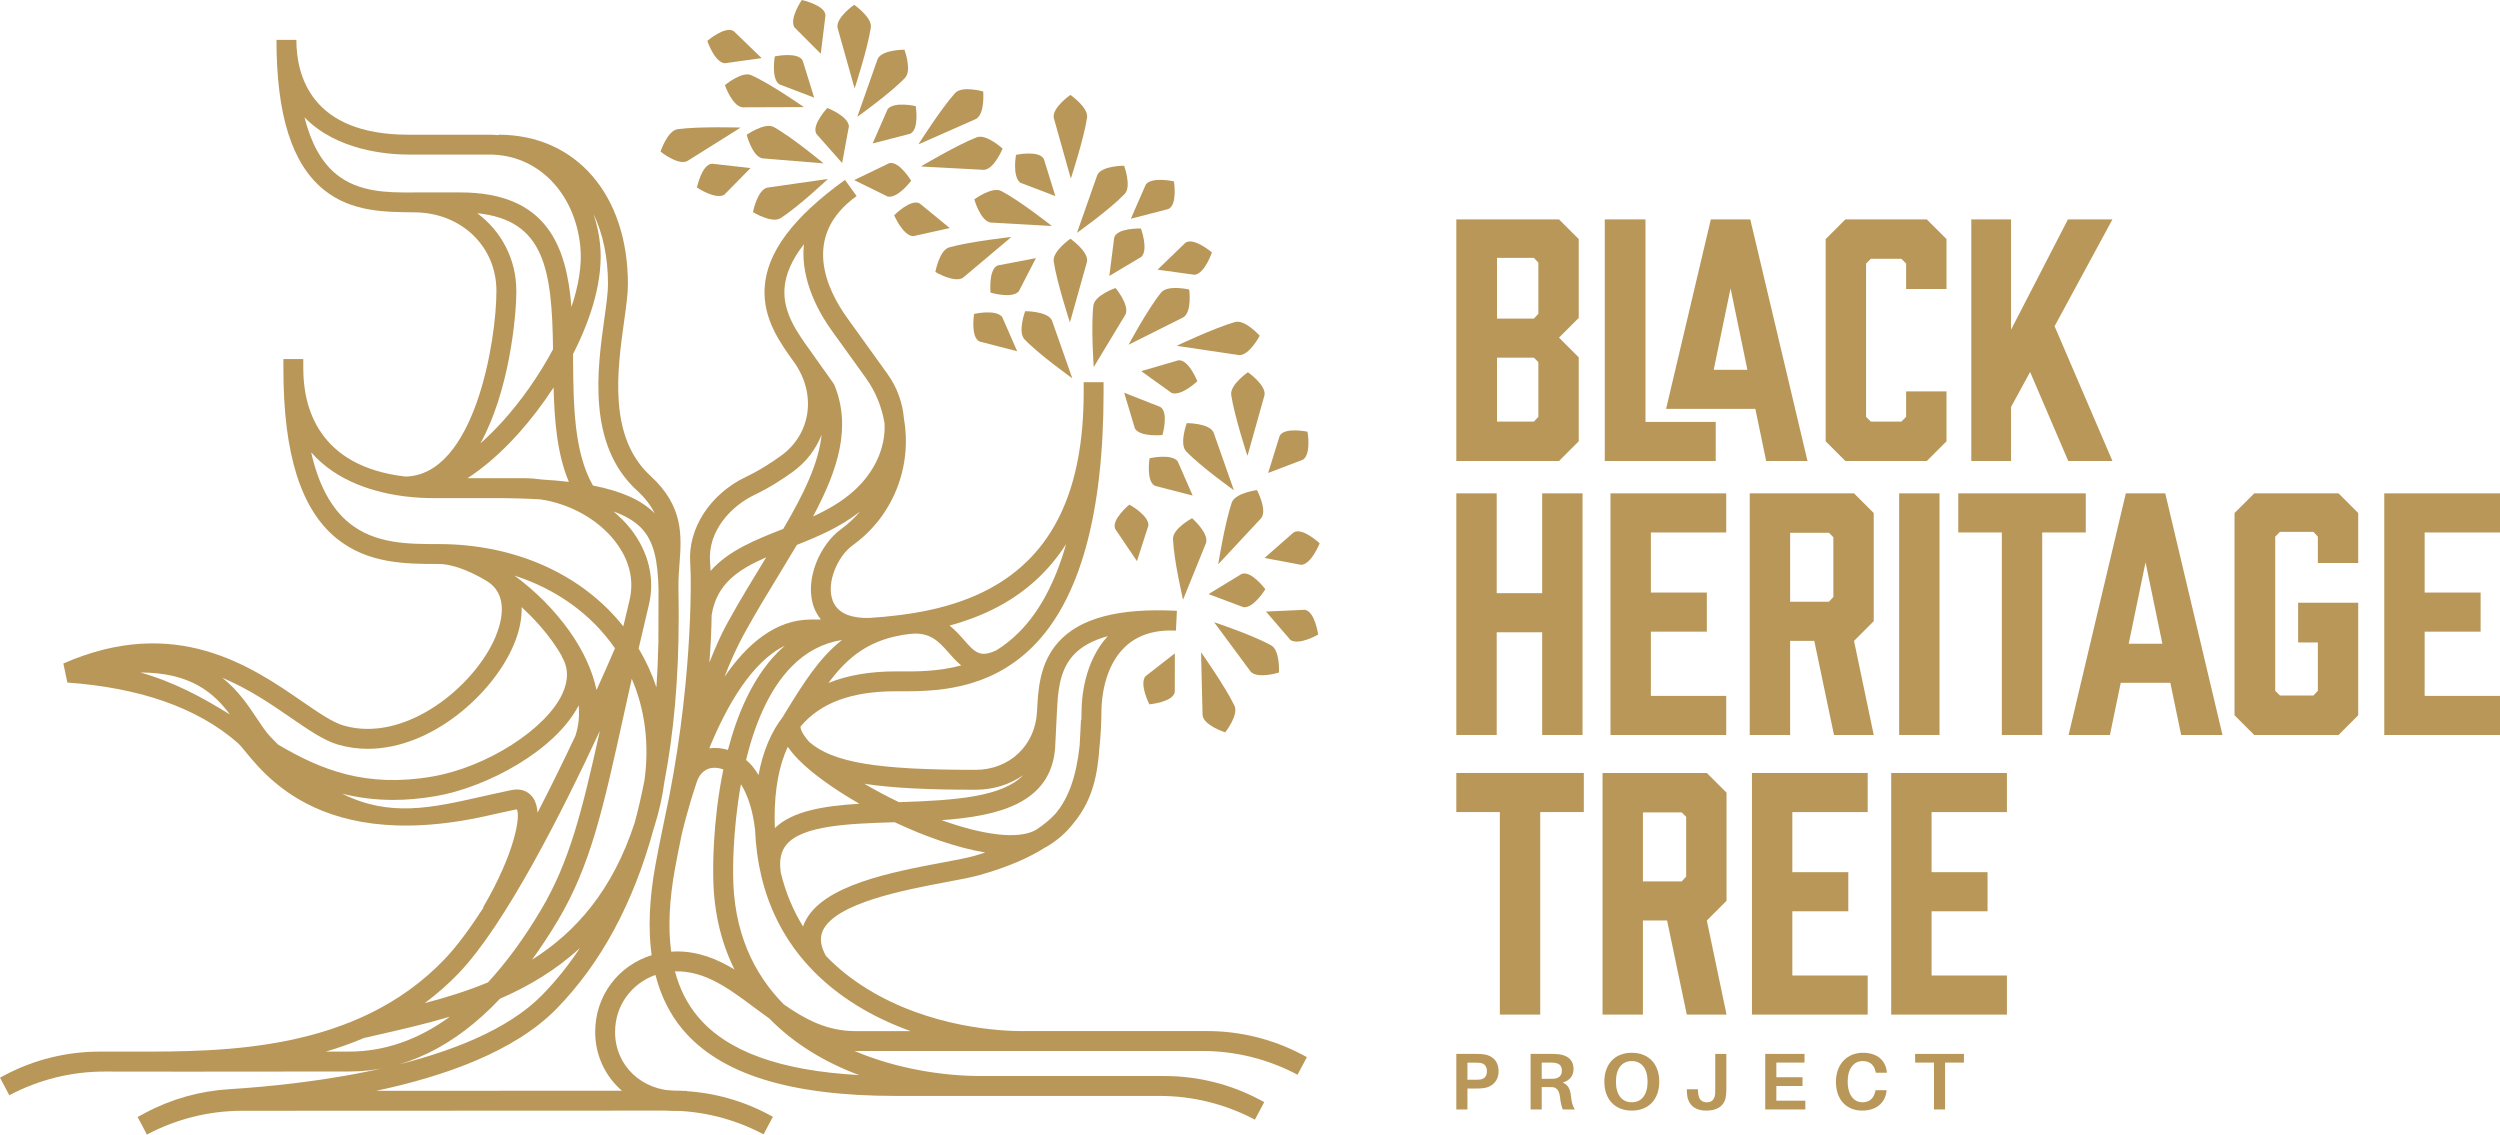 <?xml version="1.0" encoding="UTF-8"?><svg id="Layer_2" xmlns="http://www.w3.org/2000/svg" viewBox="0 0 275.422 124.991"><g id="Components"><g id="d8eb8673-e5b3-4b22-801f-d13dfdf6c130_5"><path d="M74.174,120.16l-32.74.014c7.498-1.588,15.253-4.318,19.866-9.029,4.922-5.026,8.499-11.687,10.728-19.897.016-.05.035-.098.051-.148.526-1.648.887-3.283,1.104-4.896,1.048-5.46,1.587-11.496,1.587-18.123v-.291c0-.967-.005-1.882-.027-2.767l.002-.674c.002-.739.058-1.488.112-2.213.232-3.123.472-6.351-3.206-9.722-4.671-4.282-3.644-11.641-2.895-17.014.226-1.616.42-3.012.42-4.101,0-9.844-5.725-16.458-14.246-16.458v.05c-.33-.028-.662-.05-1-.05h-8.932c-10.743,0-12.348-6.545-12.348-10.447h-2.192c0,8.276,1.709,13.679,5.223,16.519,3.071,2.48,6.823,2.438,9.914,2.48,5.185,0,9.096,3.723,9.096,8.661,0,5.441-2.385,20.34-10.047,20.447-9.665-1.128-11.23-7.745-11.23-11.846v-1.096h-2.192v1.096c0,9.373,1.927,15.485,5.89,18.687,3.433,2.773,7.65,2.791,11.121,2.791,1.363-.036,3.248.613,5.248,1.789l-.003.005c2.619,1.452,1.824,4.518,1.117,6.218-2.216,5.329-9.844,11.786-16.747,9.786-1.213-.352-2.774-1.426-4.582-2.671-5.543-3.818-13.923-9.586-26.286-4.163l.441,2.1c7.919.567,14.313,2.74,18.78,6.663,1.75,1.537,7.34,12.497,27.387,8.032,1.043-.232,2.115-.479,3.229-.707.061-.012.104-.015.121-.021.399.653-.106,4.639-3.721,10.806l.045.026c-1.482,2.293-2.934,4.267-4.284,5.679-9.728,10.181-24.283,10.181-33.914,10.181h-4.1c-3.651,0-7.246.896-10.47,2.609l-.495.263,1.028,1.936h0c3.232-1.718,6.837-2.615,10.498-2.611l8.993.01,17.926-.015c6.032,0,11.603-2.694,16.641-8.023,3.122-1.353,6.133-3.127,8.812-5.593-1.255,1.893-2.64,3.626-4.165,5.183-7.634,7.796-25.859,9.844-34.488,10.381-3.209.2-6.339,1.07-9.178,2.579l-.909.483,1.028,1.936h0c3.232-1.718,6.837-2.617,10.497-2.619l46.942-.02c3.66-.002,7.264.896,10.496,2.614h0s1.028-1.936,1.028-1.936l-.484-.257c-3.231-1.717-6.834-2.614-10.493-2.612ZM65.72,76.022c-.448-2.126-1.449-4.329-2.993-6.504-1.662-2.341-3.803-4.46-6.049-6.107,4.6,1.489,8.459,4.233,11.068,8.005l.002.016c-.49,1.133-1.184,2.718-2.028,4.589ZM71.48,66.66c.697-2.889-.021-5.879-2.022-8.419-.542-.688-1.181-1.312-1.866-1.893,1.25.449,2.209,1.005,2.908,1.676,1.607,1.543,1.968,3.85,2.05,6.898l-.016,5.525h.008c-.036,1.804-.112,3.563-.23,5.274-.489-1.489-1.148-2.916-1.956-4.275.351-1.527.717-3.103,1.123-4.786ZM57.791,52.684h-6.29c1.808-1.167,3.691-2.793,5.548-4.85,1.37-1.518,2.715-3.27,3.939-5.146.09,3.698.394,7.328,1.681,10.397-.918-.106-1.901-.192-2.955-.255-.641-.088-1.283-.146-1.924-.146ZM70.169,54.029c.95.871,1.565,1.707,1.96,2.542-.04-.041-.069-.087-.11-.127-1.441-1.383-3.59-2.347-6.692-2.953-2.098-3.682-2.15-8.843-2.193-13.873-.002-.201-.004-.404-.005-.606,2.076-4.052,3.365-8.37,2.98-12.113-.121-1.178-.377-2.295-.734-3.349,1.035,2.154,1.608,4.763,1.608,7.748,0,.937-.185,2.263-.399,3.799-.771,5.524-1.935,13.873,3.585,18.933ZM45.537,21.2c-2.807.024-6.008.001-8.477-1.995-1.637-1.323-2.794-3.421-3.516-6.282,3.554,3.686,9.194,4.107,11.455,4.107h8.932c5.275,0,9.387,4.15,9.999,10.092.212,2.058-.19,4.362-.977,6.703-.527-6.698-2.697-12.626-12.26-12.626h-5.096v.003c-.02,0-.04-.003-.06-.003ZM52.582,23.49c7.467.764,8.226,6.296,8.347,14.984-1.56,2.936-3.539,5.71-5.507,7.891-.833.923-1.671,1.75-2.499,2.486,3.137-5.656,3.961-13.799,3.961-16.799,0-3.52-1.665-6.592-4.301-8.562ZM48.166,59.94c-3.213,0-6.843-.017-9.675-2.304-2.002-1.618-3.397-4.204-4.212-7.807,2.85,3.275,7.122,4.448,10.284,4.849v.018c.033,0,.064-.005.097-.005,1.202.148,2.237.184,2.963.184h6.73c1.895,0,3.601.047,5.152.137,3.208.459,6.313,2.15,8.231,4.585,1.115,1.416,2.3,3.701,1.613,6.55-.238.985-.46,1.928-.677,2.859-4.588-5.769-11.951-9.066-20.368-9.066v.004c-.022-0-.046-.004-.068-.004h-.07ZM37.239,82.034c1.093.316,2.193.463,3.286.463,7.086-.001,13.857-6.131,16.096-11.513.611-1.468.885-2.85.847-4.093,1.253,1.143,2.447,2.451,3.472,3.895.354.499.669.997.959,1.494l-.023.014c.753,1.262.781,2.612.085,4.127-1.801,3.919-8.36,8.099-14.323,9.127-7.362,1.271-12.324-.758-17-3.519-.286-.289-.565-.558-.857-.869-.496-.529-.984-1.263-1.5-2.04-.935-1.406-2.051-3.072-3.794-4.451,2.9,1.21,5.381,2.907,7.54,4.393,1.964,1.352,3.66,2.521,5.214,2.972ZM25.331,78.716c-2.958-1.834-6.089-3.562-9.869-4.628,5.561.006,8.097,2.248,9.869,4.628ZM58.7,87.854c-.514-.716-1.36-1.017-2.321-.818-1.129.23-2.217.476-3.273.715-5.617,1.269-10.168,2.294-15.418-.311,1.728.429,3.583.687,5.619.687,1.469,0,3.031-.131,4.702-.419,5.696-.983,13.202-5.057,15.746-10.003.103,1.19-.014,2.327-.372,3.381-1.258,2.666-2.671,5.562-4.161,8.44-.047-.667-.212-1.237-.524-1.673ZM50.564,107.186c5.092-5.329,11.364-17.719,15.521-26.668-1.947,8.795-3.327,14.402-6.481,19.714-1.862,3.137-3.813,5.797-5.846,7.994-2.269.945-4.618,1.669-6.968,2.289,1.309-.981,2.576-2.075,3.774-3.329ZM38.445,115.853h-2.546c1.414-.417,2.819-.907,4.203-1.499l1.514-.346c2.55-.579,5.243-1.193,7.946-2-3.502,2.554-7.215,3.845-11.117,3.845ZM58.611,105.733c.982-1.354,1.944-2.806,2.879-4.382,3.583-6.036,4.948-12.235,7.21-22.504.283-1.284.586-2.653.902-4.067,1.461,3.391,1.939,7.182,1.405,11.147-.312,1.61-.667,3.17-1.072,4.669-2.434,7.509-6.52,12.109-11.324,15.137Z" style="fill:#B99758;"/><path d="M112.624,113.596c-2.249,0-10.135-.339-17.162-4.698-1.706-1.058-3.196-2.257-4.473-3.59-.593-1.075-.709-1.987-.339-2.784,1.419-3.058,9.099-4.501,13.688-5.363,1.444-.271,2.692-.506,3.536-.743,3.104-.87,5.467-1.904,7.277-3.059.035-.019.076-.032.111-.052,1.225-.711,2.242-1.606,3.077-2.709,2.079-2.526,2.586-5.384,2.788-8.268.132-1.244.205-2.595.219-4.068.01-1.075.227-4.763,2.616-7.015,1.367-1.29,3.242-1.893,5.587-1.768l.109-2.189c-6.427-.329-10.702.812-13.068,3.459-2.079,2.328-2.226,5.262-2.345,7.663-.184,3.709-3.034,6.4-6.776,6.4-10.887,0-15.693-.804-18.31-3.067-.808-.915-.981-1.466-.971-1.696,2.182-2.619,5.636-3.893,10.484-3.893l.396.001c3.659.011,9.764.019,14.72-4.929,5.169-5.159,7.79-14.586,7.79-28.022v-1.096h-2.192v1.096c0,10.834-3.405,17.923-10.411,21.672-3.975,2.128-8.65,2.913-13.262,3.203-1.619.027-3.395-.335-3.981-1.923-.739-2.002.58-4.913,2.206-6.084,4.538-3.265,6.548-8.739,5.652-13.909-.144-1.756-.737-3.467-1.825-4.979l-.606-.842c-.001-.001-.001-.002-.001-.002h0l-3.817-5.306c-2.248-3.125-5.103-9.025,1.03-13.437l-1.28-1.779c-5.742,4.13-8.638,8.024-8.855,11.903-.19,3.403,1.691,6.018,3.233,8.161,2.512,3.494,1.901,7.929-1.42,10.32-.865.622-2.207,1.54-3.856,2.325-3.971,1.892-6.443,5.715-6.152,9.515.147,1.923.237,14.228-2.856,28.323-.085.387-.152.747-.229,1.123-.009.042-.019.086-.024.107l.002 0c-.264,1.291-.514,2.533-.721,3.668-.691,3.785-.82,7.085-.425,9.968-3.644,1.129-6.218,4.439-6.218,8.454,0,4.87,3.951,8.684,8.995,8.684h1.096v-2.192h-1.096c-3.879,0-6.804-2.791-6.804-6.492,0-2.928,1.831-5.354,4.451-6.277.588,2.291,1.561,4.284,2.965,5.969,4.13,4.951,11.826,7.358,23.53,7.358h29.045c3.66,0,7.265.898,10.497,2.616h0s1.028-1.936,1.028-1.936l-.482-.256c-3.232-1.718-6.836-2.616-10.496-2.616h-20.227c-4.047,0-9.212-.751-13.959-2.769.04 0.0.076.008.116.008h38.222c3.66,0,7.265.898,10.497,2.616h0s1.028-1.936,1.028-1.936l-.482-.256c-3.232-1.718-6.836-2.616-10.496-2.616h-20.377ZM107.283,94.308c-.753.21-1.956.437-3.35.698-5.646,1.061-13.378,2.514-15.272,6.595-.073.156-.131.315-.184.475-1.121-1.805-1.944-3.795-2.464-5.965l.006-.001c-.196-1.321.01-2.324.631-3.067,1.77-2.117,6.898-2.307,11.918-2.459,3.327,1.568,6.867,2.82,9.982,3.334-.415.131-.818.264-1.267.39ZM82.855,84.373c-.204-.24-.43-.453-.664-.653.931-3.811,2.466-7.671,4.997-10.261,1.604-1.641,3.443-2.61,5.575-2.955-2.518,1.981-4.243,4.764-6.11,7.789l-.308.498c-.027.044-.04.09-.064.135-1.333,1.71-2.235,3.868-2.716,6.456-.222-.365-.455-.711-.71-1.01ZM84.412,61.397l0.0 0c-1.44,2.362-2.944,4.804-4.375,7.418-.569,1.04-1.228,2.518-1.888,4.177.137-1.714.229-3.459.252-5.229.54-3.41,2.879-5,6.011-6.366ZM80.195,82.618c-.678-.208-1.379-.273-2.058-.177,1.895-4.627,4.672-9.534,8.328-11.302-.289.25-.573.51-.847.79-2.722,2.786-4.394,6.758-5.422,10.688ZM116.437,78.477c.105-2.118.224-4.517,1.788-6.268.86-.962,2.149-1.665,3.819-2.129-2.625,2.846-2.878,6.929-2.889,8.163-.003.368-.013.721-.024,1.072l-.042-.002-.042.892c-.03.665-.062,1.311-.105,1.944-.367,3.385-1.224,5.802-2.661,7.494-.573.62-1.272,1.212-2.128,1.773-2.027,1.169-6.085.496-10.418-1.059,6.286-.447,12.021-1.861,12.505-7.927l.195-3.907h-.002c.001-.015.004-.03.004-.045ZM112.72,85.401c-2.284,2.366-7.287,2.773-13.679,2.974-1.323-.636-2.608-1.317-3.813-2.027,3.0.463,6.923.657,12.242.657,1.995,0,3.792-.587,5.25-1.604ZM87.933,83.651c1.48,1.521,3.908,3.268,6.743,4.898-3.932.234-7.364.798-9.309,2.673t0-.001c-.014-.363-.029-.726-.029-1.098,0-3.18.484-5.78,1.451-7.85.299.441.68.901,1.144,1.378ZM99.072,73.967h-.401c-2.866,0-5.324.436-7.401,1.274,2.159-2.909,4.592-4.89,8.952-5.399,2.24-.258,3.206.83,4.319,2.096.406.461.843.958,1.358,1.37-2.511.677-4.938.679-6.828.658ZM110.008,66.813c3.109-1.664,5.587-3.967,7.447-6.875-1.192,4.196-2.93,7.459-5.216,9.741-.793.791-1.62,1.435-2.465,1.963-1.82.851-2.379.223-3.586-1.151-.442-.502-.944-1.072-1.571-1.572,1.869-.512,3.684-1.191,5.392-2.105ZM92.657,58.297c-2.304,1.657-4.095,5.605-2.983,8.622.147.399.397.868.765,1.329-.292.001-.59.007-.879.007-.076,0-.173-.005-.228,0-3.913,0-7.064,2.729-9.521,6.319.622-1.609,1.334-3.22,2.148-4.706,1.288-2.353,2.649-4.584,3.966-6.742.641-1.051,1.268-2.081,1.869-3.096,2.402-.952,4.829-2.001,6.954-3.673-.609.712-1.299,1.37-2.092,1.941ZM89.218,38.566c-1.379-1.916-2.942-4.088-2.795-6.717.088-1.572.807-3.224,2.145-4.944-.447,4.094,1.914,7.913,2.992,9.413l3.817,5.306h-0c1.112,1.546,1.788,3.271,2.075,5.034.125,2.626-1.06,5.357-3.448,7.478-1.31,1.163-2.839,2.026-4.435,2.762,2.746-5.128,4.282-9.862,2.323-14.564l-2.645-3.727-.002.001c-.01-.014-.018-.029-.028-.043ZM78.225,61.881c-.257-3.353,2.28-6.116,4.91-7.369,1.808-.862,3.259-1.854,4.193-2.526,1.496-1.076,2.56-2.501,3.187-4.086-.328,3.182-2,6.572-4.224,10.367l-.001.001c-2.978,1.171-6.022,2.362-8.004,4.63-.02-.339-.035-.677-.061-1.017ZM74.368,95.662c.207-1.135.458-2.376.722-3.668.094-.417.644-2.765,1.648-5.772.299-.911.831-1.45,1.584-1.602.435-.085.909-.018,1.37.146-1.22,5.874-1.125,11.135-1.117,11.505,0,4.039.853,7.539,2.341,10.536-1.895-1.147-3.946-1.989-6.351-1.989-.211,0-.416.017-.623.03-.349-2.627-.215-5.669.426-9.185ZM94.65,118.44c-8.735-.483-14.577-2.609-17.789-6.462-1.161-1.392-1.989-3.043-2.501-4.959l.005-.007c3.284-.082,5.904,1.874,8.679,3.946.554.414,1.128.835,1.714,1.251,2.698,2.762,6.108,4.827,9.891,6.231ZM94.231,113.596c-3.107,0-5.527-1.298-7.875-2.938-3.342-3.378-5.589-8.048-5.589-14.412-.002-.085-.082-4.609.86-9.853.791,1.236,1.344,3.047,1.559,5.048.076,1.776.304,3.43.664,4.972.001.007 0.0.013.001.019l.003-.001c.958,4.093,2.837,7.39,5.256,10.018.001.002.002.003.002.005l.001-.001c3.129,3.398,7.145,5.685,11.211,7.142h-6.095Z" style="fill:#B99758;"/><path d="M134.98,80.684s1.512-1.912,1.02-2.937c-1.025-2.132-3.674-5.88-3.674-5.88v.355l.161,6.599c.168,1.124,2.493,1.863,2.493,1.863Z" style="fill:#B99758;"/><path d="M140.903,74.092s.137-2.434-.855-2.988c-2.066-1.155-6.286-2.551-6.286-2.551l4.03,5.45c.784.823,3.111.089,3.111.089Z" style="fill:#B99758;"/><path d="M126.627,77.594s2.612-.234,2.797-1.355l.01-4.263-3.254,2.538c-.676.913.446,3.08.446,3.08Z" style="fill:#B99758;"/><path d="M143.731,67.181l-4.258.195,2.691,3.128c.945.631,3.055-.593,3.055-.593,0,0-.359-2.598-1.488-2.729Z" style="fill:#B99758;"/><path d="M134.212,62.151l.248-.253,4.5-4.83c.666-.921-.48-3.075-.48-3.075,0,0-2.418.31-2.783,1.386-.759,2.242-1.486,6.772-1.486,6.772Z" style="fill:#B99758;"/><path d="M132.877,59.79c.292-1.098-1.548-2.7-1.548-2.7,0,0-2.147,1.155-2.102,2.29.094,2.365,1.107,6.692,1.107,6.692l2.544-6.283Z" style="fill:#B99758;"/><path d="M136.784,63.233l-3.641,2.217,3.863,1.449c1.132.1,2.394-1.988,2.394-1.988,0,0-1.564-2.105-2.617-1.678Z" style="fill:#B99758;"/><path d="M125.257,61.818l1.262-3.929c.045-1.135-2.101-2.296-2.101-2.296,0,0-2.028,1.663-1.551,2.694l2.389,3.53Z" style="fill:#B99758;"/><path d="M107.606,15.126c-2.206.857-6.147,3.207-6.147,3.207l.354.028,6.591.352c1.133-.08,2.051-2.341,2.051-2.341,0,0-1.789-1.656-2.848-1.245Z" style="fill:#B99758;"/><path d="M85.989,24.035c1.997-1.27,5.229-4.322,5.229-4.322l-6.71.961c-1.096.299-1.555,2.696-1.555,2.696,0,0,2.078,1.275,3.036.665Z" style="fill:#B99758;"/><path d="M128.065,47.925s.731-2.519-.246-3.098l-3.968-1.559,1.183,3.953c.605.962,3.032.704,3.032.704Z" style="fill:#B99758;"/><path d="M131.617,30.274c1.126-.152,1.898-2.466,1.898-2.466,0,0-1.988-1.71-2.922-1.062l-3.064,2.963,4.088.565Z" style="fill:#B99758;"/><path d="M117.924,26.302s-2.007,1.383-1.838,2.507c.353,2.34,1.783,6.7,1.783,6.7l.104-.339,1.786-6.354c.17-1.123-1.835-2.514-1.835-2.514Z" style="fill:#B99758;"/><path d="M118.136,41.679l-2.25-6.394c-.507-1.017-2.947-1.001-2.947-1.001,0,0-.846,2.287-.061,3.108,1.635,1.711,5.258,4.286,5.258,4.286Z" style="fill:#B99758;"/><path d="M97.941,17.988l-3.839,1.853,3.705,1.817c1.117.209,2.576-1.747,2.576-1.747,0,0-1.352-2.247-2.442-1.924Z" style="fill:#B99758;"/><path d="M107.934,37.631l4.127,1.066-1.653-3.781c-.717-.881-3.095-.332-3.095-.332,0,0-.42,2.588.62,3.046Z" style="fill:#B99758;"/><path d="M89.954,14.768l2.825,3.192.745-4.058c-.102-1.132-2.38-2.006-2.38-2.006,0,0-1.796,1.911-1.19,2.872Z" style="fill:#B99758;"/><path d="M145.381,59.858s-1.904-1.803-2.868-1.201l-3.203,2.813,4.056.76c1.132-.097,2.015-2.372,2.015-2.372Z" style="fill:#B99758;"/><path d="M137.479,41.009s-2.007,1.383-1.838,2.507c.353,2.34,1.783,6.7,1.783,6.7l.104-.339,1.786-6.355c.17-1.123-1.835-2.514-1.835-2.514Z" style="fill:#B99758;"/><path d="M130.742,46.619s-.846,2.287-.061,3.108c1.635,1.71,5.258,4.286,5.258,4.286l-2.25-6.394c-.507-1.017-2.947-1-2.947-1Z" style="fill:#B99758;"/><path d="M144.046,47.559s-2.565-.544-3.072.473l-1.263,4.072,3.856-1.47c.915-.674.479-3.075.479-3.075Z" style="fill:#B99758;"/><path d="M129.991,38.151l6.529.972c1.136.027,2.263-2.137,2.263-2.137,0,0-1.625-1.817-2.718-1.508-2.277.645-6.423,2.612-6.423,2.612l.349.061Z" style="fill:#B99758;"/><path d="M107.55,13.092c.974-.584.77-3.016.77-3.016,0,0-2.345-.667-3.103.179-1.58,1.762-4.032,5.64-4.032,5.64l.328-.136,6.038-2.667Z" style="fill:#B99758;"/><path d="M130.393,34.945c.945-.631.621-3.05.621-3.05,0,0-2.375-.551-3.091.33-1.492,1.837-3.59,5.755-3.59,5.755l6.06-3.036Z" style="fill:#B99758;"/><path d="M120.458,33.655c-.28,2.35.037,6.783.037,6.783l3.503-5.802c.462-1.038-1.103-2.91-1.103-2.91,0,0-2.303.801-2.437,1.929Z" style="fill:#B99758;"/><path d="M129.818,39.696l-4.093,1.19,3.352,2.407c1.067.391,2.83-1.295,2.83-1.295,0,0-.961-2.44-2.088-2.302Z" style="fill:#B99758;"/><path d="M122.751,26.172l-.538,4.229,3.543-2.115c.784-.822-.061-3.111-.061-3.111,0,0-2.621-.091-2.944.998Z" style="fill:#B99758;"/><path d="M127.268,53.532l4.127,1.066-1.653-3.781c-.717-.881-3.095-.331-3.095-.331,0,0-.42,2.588.62,3.046Z" style="fill:#B99758;"/><path d="M75.697,17.755l5.593-3.505.296-.196s-4.587-.143-6.931.178c-1.126.155-1.887,2.47-1.887,2.47,0,0,1.899,1.532,2.929,1.052Z" style="fill:#B99758;"/><path d="M79.86,9.382s.802,2.304,1.93,2.441l6.778-.024s-3.641-2.55-5.801-3.517c-1.037-.465-2.908,1.099-2.908,1.099Z" style="fill:#B99758;"/><path d="M83.977,17.444l6.755.555s-3.41-2.852-5.479-3.999c-.994-.551-2.991.847-2.991.847,0,0,.603,2.364,1.715,2.597Z" style="fill:#B99758;"/><path d="M76.781,20.66s2.024,1.363,3.009.796l2.895-2.941-4.236-.479c-1.135.056-1.668,2.623-1.668,2.623Z" style="fill:#B99758;"/><path d="M79.822,6.97l4.088-.565-3.064-2.963c-.933-.648-2.922,1.062-2.922,1.062,0,0,.772,2.315,1.898,2.466Z" style="fill:#B99758;"/><path d="M94.156,9.736s1.43-4.36,1.783-6.7c.17-1.123-1.838-2.507-1.838-2.507,0,0-2.006,1.39-1.835,2.513l1.786,6.354.104.339Z" style="fill:#B99758;"/><path d="M99.704,8.584c.785-.821-.061-3.108-.061-3.108,0,0-2.44-.017-2.947,1l-2.25,6.394s3.623-2.575,5.258-4.286Z" style="fill:#B99758;"/><path d="M89.696,10.756l-1.263-4.072c-.507-1.017-3.072-.473-3.072-.473,0,0-.435,2.401.479,3.075l3.856,1.469Z" style="fill:#B99758;"/><path d="M90.423,5.923l.519-4.231c-.045-1.135-2.608-1.692-2.608-1.692,0,0-1.382,2.011-.825,3.001l2.913,2.922Z" style="fill:#B99758;"/><path d="M97.791,12.023l-1.653,3.781,4.127-1.066c1.04-.458.62-3.046.62-3.046,0,0-2.377-.55-3.095.331Z" style="fill:#B99758;"/><path d="M106.097,30.595l5.048-4.253.266-.235s-4.561.5-6.838,1.146c-1.093.31-1.523,2.71-1.523,2.71,0,0,2.095,1.252,3.047.633Z" style="fill:#B99758;"/><path d="M115.886,24.901s-3.481-2.764-5.579-3.859c-1.007-.525-2.968.923-2.968.923,0,0,.662,2.348,1.78,2.553l6.767.384Z" style="fill:#B99758;"/><path d="M114.126,28.437l-4.187.802c-1.067.39-.812,3-.812,3,0,0,2.338.7,3.109-.134l1.89-3.668Z" style="fill:#B99758;"/><path d="M100.602,26.02l4.028-.896-3.295-2.704c-.983-.57-2.826,1.296-2.826,1.296,0,0,.958,2.244,2.093,2.304Z" style="fill:#B99758;"/><path d="M117.977,19.664s1.43-4.36,1.783-6.7c.17-1.123-1.838-2.507-1.838-2.507,0,0-2.006,1.39-1.835,2.513l1.786,6.355.104.339Z" style="fill:#B99758;"/><path d="M123.904,21.367c.785-.821-.061-3.108-.061-3.108,0,0-2.44-.017-2.947 1l-2.249,6.394s3.623-2.575,5.258-4.286Z" style="fill:#B99758;"/><path d="M116.268,21.603l-1.263-4.072c-.507-1.017-3.072-.473-3.072-.473,0,0-.435,2.401.479,3.075l3.856,1.47Z" style="fill:#B99758;"/><path d="M129.332,19.985s-2.377-.55-3.095.332l-1.653,3.781,4.127-1.067c1.04-.458.62-3.046.62-3.046Z" style="fill:#B99758;"/><path d="M171.755,24.17l2.172,2.17v8.687l-2.172,2.172,2.172,2.172v9.246l-2.172,2.172h-11.314v-26.619h11.314ZM168.988,35.098l.49-.526v-5.639l-.49-.524h-4.064v6.689h4.064ZM168.988,39.406h-4.064v7.04h4.064l.49-.524v-6.025l-.49-.49Z" style="fill:#B99758;"/><path d="M189.021,50.79h-12.225v-26.619h4.483v22.311h7.741v4.308Z" style="fill:#B99758;"/><path d="M193.385,45.045h-9.834l4.93-20.875h4.344l6.305,26.619h-4.553l-1.191-5.745ZM192.509,40.737l-1.855-8.967-1.857,8.967h3.712Z" style="fill:#B99758;"/><path d="M201.133,48.618v-22.277l2.172-2.17h8.967l2.172,2.17v5.5h-4.448v-2.802l-.526-.526h-3.362l-.526.526v16.883l.526.524h3.362l.526-.524v-2.803h4.448v5.5l-2.172,2.172h-8.967l-2.172-2.172Z" style="fill:#B99758;"/><path d="M226.352,35.939l6.375,14.851h-4.868l-4.204-9.808-2.101,3.853v5.954h-4.379v-26.619h4.379v12.153l6.269-12.153h4.904l-6.375,11.768Z" style="fill:#B99758;"/><path d="M174.486,89.465h-4.8v22.311h-4.448v-22.311h-4.798v-4.308h14.046v4.308Z" style="fill:#B99758;"/><path d="M176.55,111.777v-26.619h11.489l2.172,2.17v11.91l-2.172,2.172,2.172,10.368h-4.378l-2.172-10.368h-2.662v10.368h-4.449ZM185.272,97.101l.49-.526v-6.585l-.49-.49h-4.272v7.601h4.272Z" style="fill:#B99758;"/><path d="M193.011,111.777v-26.619h12.75v4.308h-8.301v6.62h6.165v4.308h-6.165v7.076h8.301v4.308h-12.75Z" style="fill:#B99758;"/><path d="M208.351,111.777v-26.619h12.75v4.308h-8.301v6.62h6.165v4.308h-6.165v7.076h8.301v4.308h-12.75Z" style="fill:#B99758;"/><path d="M164.89,54.352v10.998h5.009v-10.998h4.448v26.619h-4.448v-11.314h-5.009v11.314h-4.449v-26.619h4.449Z" style="fill:#B99758;"/><path d="M177.426,80.972v-26.619h12.75v4.308h-8.301v6.62h6.165v4.308h-6.165v7.076h8.301v4.308h-12.75Z" style="fill:#B99758;"/><path d="M192.766,80.972v-26.619h11.489l2.172,2.17v11.91l-2.172,2.172,2.172,10.368h-4.378l-2.172-10.368h-2.662v10.368h-4.449ZM201.488,66.296l.49-.526v-6.585l-.49-.49h-4.272v7.601h4.272Z" style="fill:#B99758;"/><path d="M209.226,80.972v-26.619h4.449v26.619h-4.449Z" style="fill:#B99758;"/><path d="M229.786,58.66h-4.798v22.311h-4.448v-22.311h-4.798v-4.308h14.044v4.308Z" style="fill:#B99758;"/><path d="M239.103,75.227h-5.464l-1.191,5.745h-4.553l6.305-26.619h4.344l6.305,26.619h-4.553l-1.191-5.745ZM238.227,70.919l-1.855-8.967-1.857,8.967h3.712Z" style="fill:#B99758;"/><path d="M246.176,78.8v-22.277l2.172-2.17h9.282l2.172,2.17v5.5h-4.448v-2.907l-.49-.524h-3.678l-.526.524v16.989l.526.524h3.678l.49-.524v-5.324h-2.172v-4.379h6.62v12.4l-2.172,2.172h-9.282l-2.172-2.172Z" style="fill:#B99758;"/><path d="M262.672,80.972v-26.619h12.75v4.308h-8.301v6.62h6.165v4.308h-6.165v7.076h8.301v4.308h-12.75Z" style="fill:#B99758;"/><path d="M165.098,118.015c0,1.127-.763,1.756-1.65,1.863-.302.035-.532.044-.887.044h-.896v2.307h-1.224v-6.122h2.12c.355,0,.586.009.887.044.932.106,1.65.737,1.65,1.864ZM163.812,118.015c0-.577-.302-.852-.728-.914-.133-.018-.319-.027-.541-.027h-.878v1.881h.878c.222,0,.408-.009.541-.027.426-.062.728-.337.728-.913Z" style="fill:#B99758;"/><path d="M173.505,122.228h-1.34c-.151-.417-.24-.789-.302-1.366-.08-.657-.328-1.056-.825-1.091-.168-.009-.319-.009-.479-.009h-.71v2.466h-1.224v-6.122h2.236c.355,0,.586.009.887.044.887.106,1.606.568,1.606,1.624,0,.79-.47,1.286-1.198,1.491.603.23.834.736.905,1.419.08.746.195,1.198.444,1.544ZM170.693,118.848c.213,0,.364,0,.497-.009.488-.044.878-.284.878-.879,0-.594-.328-.807-.807-.869-.142-.018-.293-.027-.515-.027h-.896v1.783h.843Z" style="fill:#B99758;"/><path d="M182.799,119.168c0,1.916-1.144,3.184-3.025,3.184-1.889,0-3.025-1.268-3.025-3.184,0-1.926,1.136-3.185,3.025-3.185,1.881,0,3.025,1.26,3.025,3.185ZM181.512,119.168c0-1.438-.656-2.271-1.739-2.271-1.091,0-1.748.834-1.748,2.271,0,1.428.656,2.271,1.748,2.271,1.082,0,1.739-.843,1.739-2.271Z" style="fill:#B99758;"/><path d="M190.191,119.718c0,.257,0,.452-.027.843-.062,1.056-.728,1.792-2.183,1.792-1.419,0-2.103-.789-2.138-2.04l-.009-.311h1.224l.018.311c.044.816.399,1.127.976,1.127.568,0,.852-.364.905-.95.009-.195.009-.399.009-.647v-3.735h1.224v3.611Z" style="fill:#B99758;"/><path d="M198.893,122.228h-4.418v-6.122h4.329v.958h-3.105v1.615h2.883v.967h-2.883v1.615h3.194v.967Z" style="fill:#B99758;"/><path d="M207.869,118.094l.009.089h-1.224l-.018-.089c-.151-.755-.613-1.198-1.429-1.198-.985,0-1.65.843-1.65,2.236,0,1.526.701,2.307,1.633,2.307.798,0,1.26-.479,1.419-1.243l.018-.089h1.216l-.009.089c-.134,1.305-1.127,2.156-2.697,2.156-1.703,0-2.874-1.198-2.874-3.149,0-2.005,1.268-3.221,2.963-3.221,1.659,0,2.519.905,2.644,2.112Z" style="fill:#B99758;"/><path d="M214.287,117.065v5.163h-1.224v-5.163h-2.076v-.958h5.377v.958h-2.076Z" style="fill:#B99758;"/></g></g></svg>